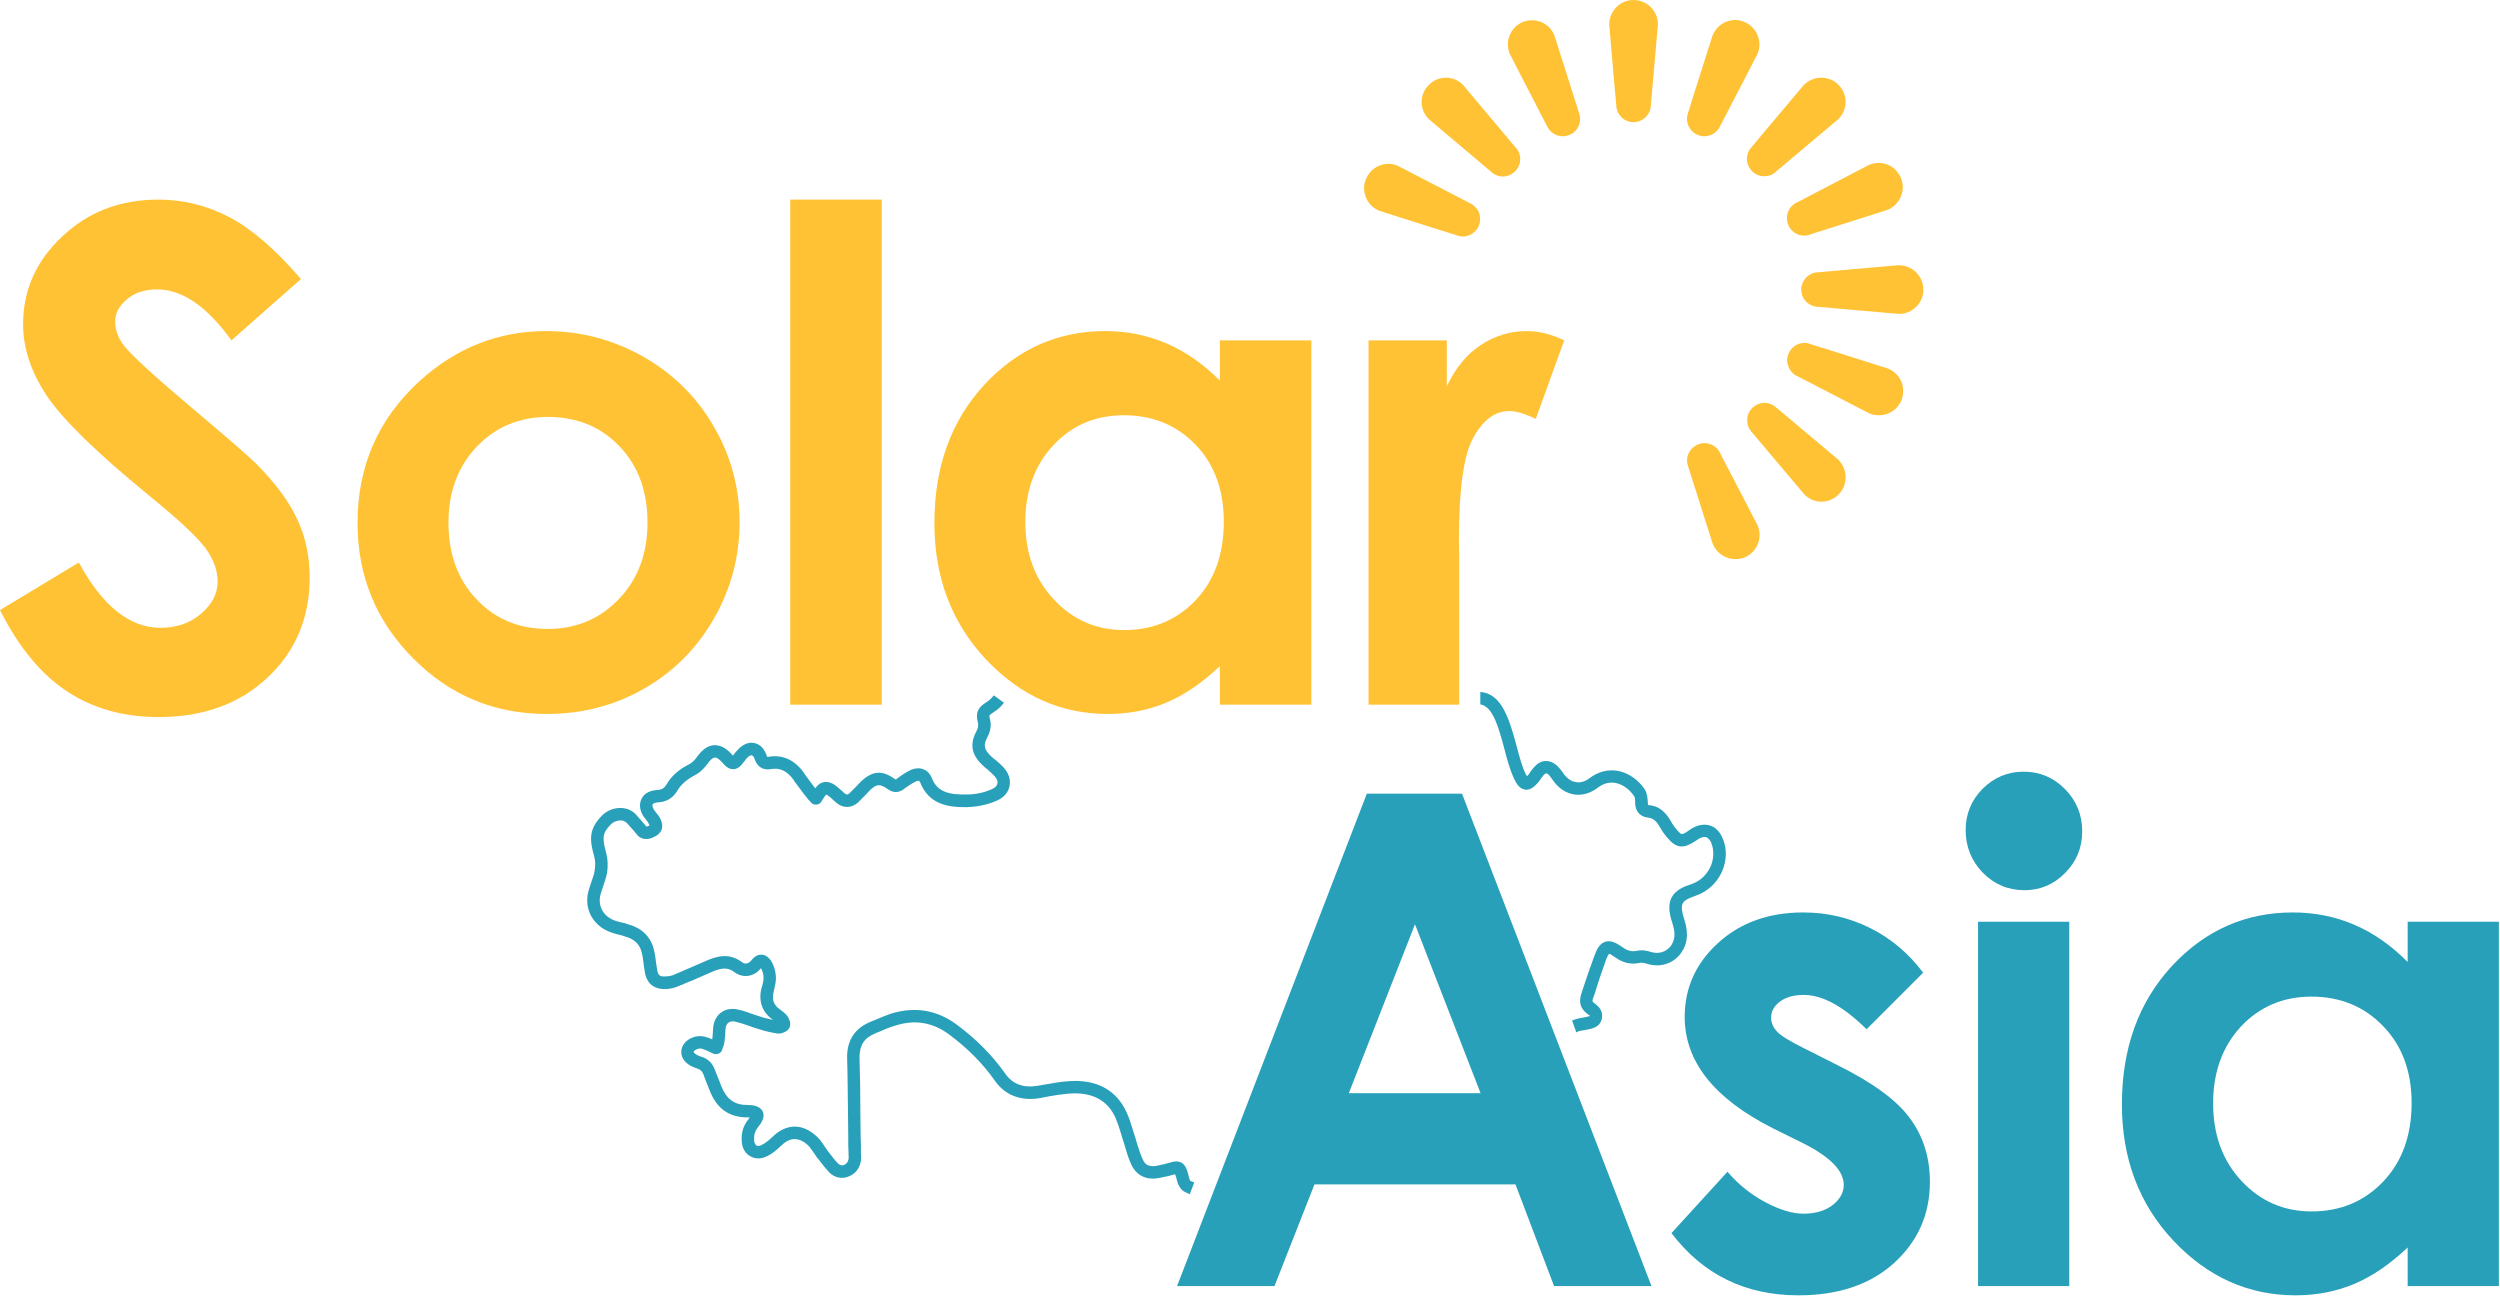 <?xml version="1.0" encoding="UTF-8"?> <svg xmlns="http://www.w3.org/2000/svg" width="888" height="461" viewBox="0 0 888 461" fill="none"> <path fill-rule="evenodd" clip-rule="evenodd" d="M485.502 281.9H519.302L586.602 456.8H552.002L538.302 420.7H466.902L452.702 456.8H418.102L485.502 281.9ZM502.602 328.3L479.102 388.3H525.902L502.602 328.3Z" fill="#28A0BA"></path> <path d="M683.103 345.5L663.003 365.6C654.803 357.466 647.37 353.4 640.703 353.4C637.103 353.4 634.27 354.2 632.203 355.8C630.136 357.333 629.103 359.233 629.103 361.5C629.103 363.233 629.77 364.833 631.103 366.3C632.37 367.766 635.57 369.766 640.703 372.3L652.603 378.3C665.136 384.5 673.736 390.8 678.403 397.2C683.136 403.6 685.503 411.133 685.503 419.8C685.503 431.266 681.27 440.866 672.803 448.6C664.336 456.266 653.003 460.1 638.803 460.1C619.936 460.1 604.903 452.733 593.703 438L613.603 416.2C617.403 420.666 621.87 424.266 627.003 427C632.136 429.733 636.67 431.1 640.603 431.1C644.87 431.1 648.336 430.066 651.003 428C653.603 425.933 654.903 423.566 654.903 420.9C654.903 415.9 650.17 411 640.703 406.2L629.803 400.8C608.87 390.266 598.403 377.066 598.403 361.2C598.403 350.933 602.336 342.2 610.203 335C618.136 327.733 628.236 324.1 640.503 324.1C648.903 324.1 656.803 325.933 664.203 329.6C671.603 333.266 677.903 338.566 683.103 345.5Z" fill="#28A0BA"></path> <path d="M718.803 274.1C724.536 274.1 729.436 276.166 733.503 280.3C737.57 284.433 739.603 289.433 739.603 295.3C739.603 301.1 737.57 306.033 733.503 310.1C729.503 314.166 724.703 316.2 719.103 316.2C713.303 316.2 708.37 314.133 704.303 310C700.236 305.8 698.203 300.733 698.203 294.8C698.203 289.133 700.203 284.266 704.203 280.2C708.27 276.133 713.136 274.1 718.803 274.1ZM702.603 327.4H735.003V456.8H702.603V327.4Z" fill="#28A0BA"></path> <path fill-rule="evenodd" clip-rule="evenodd" d="M855.203 327.4H887.603V456.8H855.203V443.1C848.87 449.1 842.503 453.433 836.103 456.1C829.703 458.766 822.803 460.1 815.403 460.1C798.67 460.1 784.203 453.633 772.003 440.7C759.803 427.7 753.703 411.566 753.703 392.3C753.703 372.366 759.603 356 771.403 343.2C783.203 330.466 797.536 324.1 814.403 324.1C822.203 324.1 829.503 325.566 836.303 328.5C843.103 331.433 849.403 335.833 855.203 341.7V327.4ZM821.003 354C811.003 354 802.67 357.533 796.003 364.6C789.403 371.733 786.103 380.833 786.103 391.9C786.103 403.1 789.47 412.3 796.203 419.5C802.936 426.7 811.236 430.3 821.103 430.3C831.303 430.3 839.77 426.766 846.503 419.7C853.236 412.633 856.603 403.333 856.603 391.8C856.603 380.533 853.236 371.433 846.503 364.5C839.77 357.5 831.27 354 821.003 354Z" fill="#28A0BA"></path> <path d="M106.9 99.1L82.2 120.9C73.533 108.834 64.733 102.8 55.8 102.8C51.4 102.8 47.833 103.967 45.1 106.3C42.3 108.634 40.9 111.267 40.9 114.2C40.9 117.134 41.9 119.934 43.9 122.6C46.567 126.067 54.7 133.534 68.3 145C80.967 155.667 88.667 162.367 91.4 165.1C98.133 171.967 102.9 178.5 105.7 184.7C108.567 190.9 110 197.7 110 205.1C110 219.434 105.033 231.267 95.1 240.6C85.167 250 72.233 254.7 56.3 254.7C43.833 254.7 32.967 251.634 23.7 245.5C14.5 239.434 6.6 229.834 0 216.7L28 199.8C36.4 215.267 46.067 223 57 223C62.733 223 67.533 221.334 71.4 218C75.333 214.667 77.3 210.834 77.3 206.5C77.3 202.567 75.833 198.6 72.9 194.6C69.967 190.667 63.467 184.6 53.4 176.4C34.4 160.867 22.1 148.867 16.5 140.4C10.967 132 8.2 123.6 8.2 115.2C8.2 103.067 12.833 92.667 22.1 84C31.3 75.267 42.7 70.9 56.3 70.9C65.033 70.9 73.333 72.934 81.2 77C89.133 81.067 97.7 88.434 106.9 99.1Z" fill="#FFC234"></path> <path fill-rule="evenodd" clip-rule="evenodd" d="M194 117.6C206.267 117.6 217.767 120.633 228.5 126.7C239.233 132.833 247.6 141.133 253.6 151.6C259.667 162.066 262.7 173.366 262.7 185.5C262.7 197.7 259.667 209.1 253.6 219.7C247.533 230.3 239.267 238.6 228.8 244.6C218.333 250.6 206.8 253.6 194.2 253.6C175.6 253.6 159.767 247 146.7 233.8C133.567 220.6 127 204.566 127 185.7C127 165.5 134.4 148.666 149.2 135.2C162.2 123.466 177.133 117.6 194 117.6ZM194.6 148.1C184.533 148.1 176.133 151.6 169.4 158.6C162.667 165.666 159.3 174.666 159.3 185.6C159.3 196.866 162.633 205.966 169.3 212.9C175.9 219.9 184.3 223.4 194.5 223.4C204.633 223.4 213.067 219.866 219.8 212.8C226.6 205.733 230 196.666 230 185.6C230 174.466 226.667 165.433 220 158.5C213.4 151.566 204.933 148.1 194.6 148.1Z" fill="#FFC234"></path> <path d="M280.699 70.9H313.199V250.3H280.699V70.9Z" fill="#FFC234"></path> <path fill-rule="evenodd" clip-rule="evenodd" d="M433.298 120.9H465.798V250.3H433.298V236.6C426.965 242.6 420.598 246.933 414.198 249.6C407.865 252.266 400.965 253.6 393.498 253.6C376.832 253.6 362.398 247.133 350.198 234.2C337.998 221.2 331.898 205.066 331.898 185.8C331.898 165.866 337.798 149.5 349.598 136.7C361.398 123.966 375.732 117.6 392.598 117.6C400.332 117.6 407.598 119.066 414.398 122C421.198 124.933 427.498 129.333 433.298 135.2V120.9ZM399.198 147.5C389.132 147.5 380.798 151.033 374.198 158.1C367.532 165.233 364.198 174.333 364.198 185.4C364.198 196.6 367.598 205.8 374.398 213C381.132 220.2 389.432 223.8 399.298 223.8C409.498 223.8 417.965 220.266 424.698 213.2C431.365 206.133 434.698 196.833 434.698 185.3C434.698 174.033 431.365 164.933 424.698 158C417.965 151 409.465 147.5 399.198 147.5Z" fill="#FFC234"></path> <path d="M486.102 120.9H513.902V137.2C516.968 130.733 520.968 125.866 525.902 122.6C530.902 119.266 536.402 117.6 542.402 117.6C546.602 117.6 551.002 118.7 555.602 120.9L545.502 148.8C541.635 146.933 538.502 146 536.102 146C531.102 146 526.868 149.1 523.402 155.3C519.935 161.433 518.202 173.533 518.202 191.6L518.302 197.9V250.3H486.102V120.9Z" fill="#FFC234"></path> <path d="M683.197 102.899C683.197 107.599 679.297 111.499 674.597 111.499H674.397L645.997 108.999C642.597 108.999 639.797 106.299 639.797 102.899C639.797 99.499 642.597 96.699 645.997 96.699C646.13 96.699 655.597 95.866 674.397 94.199C679.297 94.199 683.197 98.099 683.197 102.899Z" fill="#FFC234"></path> <path d="M622.3 52.1C622.367 51.966 628.5 44.666 640.7 30.2C642.4 28.5 644.6 27.6 646.9 27.6C649.2 27.6 651.4 28.5 653 30.1C656.4 33.5 656.4 38.9 653 42.3L631 60.8C629.9 62 628.3 62.6 626.7 62.6C625 62.6 623.5 62 622.3 60.8C621.2 59.6 620.5 58.1 620.5 56.4C620.5 54.8 621.2 53.2 622.3 52.1Z" fill="#FFC234"></path> <path d="M652.998 163.3C656.398 166.8 656.398 172.3 653.098 175.6C651.398 177.3 649.298 178.2 646.998 178.2C644.698 178.2 642.498 177.3 640.898 175.6L622.398 153.7C619.998 151.2 619.998 147.3 622.398 144.9C623.598 143.8 625.098 143.1 626.698 143.1C628.398 143.1 629.898 143.8 631.098 144.9C631.231 145.033 638.531 151.166 652.998 163.3Z" fill="#FFC234"></path> <path d="M538.099 52.1C540.599 54.5 540.599 58.4 538.199 60.8C536.999 62 535.499 62.7 533.799 62.7C532.199 62.7 530.599 62 529.399 60.8C529.332 60.733 522.065 54.6 507.599 42.4C504.099 39 504.099 33.5 507.499 30.2C509.099 28.5 511.299 27.6 513.599 27.6C515.899 27.6 518.099 28.5 519.699 30.2L538.099 52.1Z" fill="#FFC234"></path> <path d="M599.699 39.8C599.699 39.666 602.566 30.6 608.299 12.6C609.699 9.2 612.799 7.1 616.299 7.1C617.433 7.1 618.533 7.333 619.599 7.8C623.999 9.6 626.099 14.7 624.299 19.1L611.099 44.6C610.099 46.9 607.899 48.4 605.399 48.4C604.533 48.4 603.733 48.233 602.999 47.9C599.899 46.6 598.399 43 599.699 39.8Z" fill="#FFC234"></path> <path d="M675.398 135.601C676.198 137.701 676.198 140.101 675.398 142.201C673.998 145.501 670.898 147.501 667.398 147.501C666.265 147.501 665.165 147.301 664.098 146.901L638.598 133.701C637.098 133.101 635.898 131.901 635.298 130.301C634.598 128.801 634.598 127.101 635.298 125.601C636.198 123.301 638.498 121.801 640.998 121.801C641.798 121.801 642.565 121.967 643.298 122.301C643.432 122.301 652.532 125.167 670.598 130.901C672.798 131.801 674.498 133.501 675.398 135.601Z" fill="#FFC234"></path> <path d="M525.298 75.399C525.898 76.999 525.898 78.599 525.298 80.199C524.298 82.499 522.098 83.999 519.598 83.999C518.798 83.999 517.998 83.832 517.198 83.499C517.065 83.499 507.998 80.632 489.998 74.899C487.698 73.999 486.098 72.299 485.198 70.199C484.298 67.999 484.298 65.699 485.198 63.599C486.498 60.299 489.698 58.199 493.198 58.199C494.332 58.199 495.432 58.432 496.498 58.899L521.998 72.099C523.498 72.799 524.698 73.999 525.298 75.399Z" fill="#FFC234"></path> <path d="M638.498 71.801C638.631 71.734 647.064 67.334 663.798 58.601C668.598 56.601 673.398 58.901 675.198 63.201C676.098 65.301 676.098 67.601 675.198 69.801C674.298 71.901 672.698 73.601 670.598 74.501L643.198 83.201C642.464 83.534 641.698 83.701 640.898 83.701C638.398 83.701 636.098 82.201 635.198 79.901C633.898 76.801 635.298 73.101 638.498 71.801Z" fill="#FFC234"></path> <path d="M560.799 39.899C561.399 41.499 561.399 43.099 560.799 44.599C560.199 46.099 558.999 47.299 557.499 47.899C556.699 48.233 555.899 48.399 555.099 48.399C552.599 48.399 550.399 46.899 549.399 44.599C549.333 44.466 544.966 35.999 536.299 19.199C534.399 14.699 536.499 9.699 540.899 7.799C541.966 7.399 543.066 7.199 544.199 7.199C547.699 7.199 550.799 9.299 552.099 12.499L560.799 39.899Z" fill="#FFC234"></path> <path d="M624.3 186.6C626.2 191.1 624.1 196.1 619.7 198C618.633 198.4 617.533 198.6 616.4 198.6C612.9 198.6 609.8 196.5 608.4 193.3L599.7 165.9C599.1 164.3 599.1 162.7 599.7 161.2C600.4 159.7 601.6 158.5 603.1 157.9C603.833 157.567 604.6 157.4 605.4 157.4C607.9 157.4 610.2 158.9 611.1 161.2C611.167 161.334 615.567 169.8 624.3 186.6Z" fill="#FFC234"></path> <path d="M588.898 8.6L586.398 37.2C586.398 40.6 583.598 43.4 580.198 43.4C576.798 43.4 574.098 40.6 574.098 37.2C574.031 37.067 573.198 27.567 571.598 8.7C571.598 3.9 575.498 0 580.198 0C584.998 0 588.898 3.9 588.898 8.6Z" fill="#FFC234"></path> <path d="M611.601 309.701C609.801 313.701 606.401 316.801 602.201 318.201C599.901 319.001 598.301 319.701 597.701 320.901C597.167 321.967 597.334 323.801 598.201 326.401C599.301 329.901 600.201 334.401 596.901 338.801C594.101 342.401 589.501 343.801 584.901 342.301C584.001 342.001 583.101 341.901 582.601 342.001C579.501 342.701 576.601 342.101 573.801 340.101C572.401 339.101 571.801 338.801 571.501 338.801C571.401 338.901 571.001 339.501 570.401 341.101C569.001 345.001 567.601 349.101 566.401 353.101L565.801 354.701C565.501 355.601 565.601 355.901 566.401 356.401C570.101 359.001 569.101 362.001 568.501 363.101C567.501 365.101 565.001 365.501 562.801 365.901C562.001 366.001 561.101 366.201 560.701 366.301L559.901 366.701L558.401 362.501L559.101 362.201C559.901 361.901 560.901 361.701 562.001 361.501C562.801 361.401 564.101 361.101 564.701 360.901C564.701 360.834 564.701 360.801 564.701 360.801C564.701 360.801 564.601 360.601 563.801 360.101C561.501 358.401 560.701 356.101 561.601 353.301L562.101 351.701C563.401 347.701 564.801 343.601 566.301 339.601C567.101 337.301 568.101 335.201 570.201 334.501C572.201 333.901 574.101 334.901 576.401 336.501C578.201 337.801 579.701 338.101 581.601 337.701C583.301 337.301 585.101 337.701 586.301 338.101C589.101 339.001 591.701 338.201 593.401 336.101C595.001 333.901 595.201 331.501 594.001 327.801C592.701 324.001 592.601 321.101 593.701 318.901C595.101 316.101 598.101 314.901 600.901 314.001C603.801 313.001 606.201 310.801 607.601 307.801C608.801 305.001 608.901 301.901 607.801 299.301C607.501 298.601 606.901 297.701 606.101 297.401C605.301 297.101 604.201 297.501 603.501 297.901C603.034 298.167 602.567 298.467 602.101 298.801C601.767 299.001 601.434 299.201 601.101 299.401C598.001 301.301 595.501 301.101 593.101 298.501C591.634 296.967 590.467 295.401 589.601 293.801C588.301 291.501 587.101 290.601 585.301 290.401C583.701 290.201 581.001 289.301 580.801 285.301V285.101C580.801 284.301 580.801 283.301 580.501 282.901C578.901 280.401 576.401 278.601 573.801 278.101C571.534 277.701 569.401 278.301 567.401 279.901C564.801 281.801 562.001 282.601 559.201 282.201C556.301 281.801 553.601 280.001 551.701 277.301L551.501 277.001C551.101 276.401 550.601 275.801 550.201 275.301C549.801 274.901 549.501 274.701 549.201 274.701C549.001 274.701 548.601 275.001 548.301 275.301C547.967 275.701 547.634 276.134 547.301 276.601C546.967 277.134 546.601 277.634 546.201 278.101C545.101 279.301 543.701 280.701 541.801 280.501C539.801 280.201 538.701 278.501 537.901 276.801C536.401 273.701 535.301 269.701 534.301 265.801C532.301 258.401 530.301 250.901 525.801 250.201V245.801C533.601 246.301 536.201 256.001 538.601 264.601C539.601 268.501 540.601 272.201 541.901 274.901C542.101 275.234 542.267 275.501 542.401 275.701C542.534 275.567 542.701 275.401 542.901 275.201C543.167 274.801 543.434 274.401 543.701 274.001C544.101 273.501 544.501 272.901 545.001 272.401C546.501 270.701 548.001 270.301 549.101 270.301C550.101 270.301 551.701 270.601 553.301 272.201C554.001 272.901 554.601 273.701 555.201 274.501L555.301 274.701C556.601 276.501 558.101 277.601 559.801 277.801C561.401 278.101 563.101 277.601 564.601 276.401C567.701 274.101 571.101 273.201 574.601 273.801C578.401 274.501 582.001 277.001 584.301 280.501C585.101 281.901 585.201 283.601 585.301 284.901V285.101C585.301 285.601 585.401 285.801 585.401 285.901C585.401 285.901 585.501 285.901 585.801 286.001C590.101 286.401 592.201 289.501 593.501 291.701C594.167 292.967 595.101 294.234 596.301 295.501C597.201 296.401 597.401 296.501 598.801 295.701C599.134 295.501 599.434 295.301 599.701 295.101C600.234 294.701 600.801 294.334 601.401 294.001C604.101 292.601 606.201 292.801 607.601 293.301C608.801 293.701 610.601 294.801 611.801 297.601C613.501 301.301 613.401 305.701 611.601 309.701Z" fill="#28A0BA"></path> <path d="M401.901 413.8C401.001 411.8 400.301 409.8 399.801 407.9C399.534 407.1 399.301 406.333 399.101 405.6C398.767 404.667 398.467 403.7 398.201 402.7C397.601 400.7 397.001 398.9 396.301 397.2C393.401 390.6 387.601 387.7 379.201 388.5C377.001 388.7 374.901 389 372.701 389.4C371.501 389.667 370.301 389.9 369.101 390.1C362.401 391.1 357.001 389 353.401 383.9C349.101 377.8 343.901 372.5 337.201 367.5C331.301 363.1 324.901 362 317.701 364.4C315.901 364.9 314.301 365.6 312.501 366.4C311.901 366.6 311.334 366.833 310.801 367.1C306.901 368.7 305.201 371.4 305.301 376C305.501 382.3 305.601 388.7 305.601 394.9C305.601 397.833 305.634 400.733 305.701 403.6C305.701 404.667 305.734 405.7 305.801 406.7C305.801 407.567 305.801 408.433 305.801 409.3V409.8C305.901 410.6 305.901 411.4 305.801 412.3C305.401 415 303.801 417 301.401 417.9C299.001 418.9 296.401 418.3 294.501 416.4C293.301 415.1 292.201 413.7 291.201 412.4C290.934 412 290.634 411.633 290.301 411.3C289.901 410.7 289.467 410.067 289.001 409.4C288.301 408.4 287.601 407.4 286.901 406.7C283.601 403.8 280.501 403.9 277.301 407.1C275.501 408.8 273.901 410.1 272.201 410.8C270.301 411.7 268.201 411.7 266.501 410.7C264.801 409.8 263.701 408 263.501 405.8C263.201 402.6 263.901 399.9 265.901 397.5C266.034 397.3 266.167 397.1 266.301 396.9C266.101 396.9 265.834 396.9 265.501 396.9C259.001 396.9 254.601 393.8 252.101 387.4L251.501 385.9C250.901 384.5 250.401 383.1 249.901 381.7C249.401 380.5 248.801 379.9 247.801 379.6C247.467 379.467 247.101 379.333 246.701 379.2C242.301 377.5 241.501 374.4 242.201 372.3C243.101 369.2 247.201 367.3 250.501 368.3C251.401 368.5 252.201 368.8 253.001 369.2C253.067 368.4 253.134 367.633 253.201 366.9C253.201 366.3 253.234 365.7 253.301 365.1C253.501 362.8 254.501 360.8 256.201 359.6C257.801 358.4 260.001 358.1 262.201 358.6C264.101 359 265.901 359.7 267.601 360.3C268.734 360.7 269.867 361.067 271.001 361.4C272.267 361.733 273.501 362.033 274.701 362.3C274.634 362.3 274.567 362.267 274.501 362.2C270.801 359.6 269.401 355.8 270.401 351.3C270.534 350.967 270.634 350.633 270.701 350.3C271.001 349.2 271.301 348.1 271.201 347.1C271.201 346 270.801 344.8 270.301 343.9C270.301 343.967 270.267 344 270.201 344C267.801 347 263.901 347.5 261.001 345.4C258.301 343.3 256.001 343.8 252.001 345.6C248.201 347.3 244.401 348.9 240.701 350.4C239.634 350.867 238.367 351.167 236.901 351.3C232.401 351.6 229.601 349.4 229.001 345C228.934 344.333 228.834 343.667 228.701 343C228.501 341.3 228.301 339.7 227.901 338.2C227.201 335.3 225.201 333.5 221.901 332.6C221.367 332.4 220.834 332.233 220.301 332.1C219.301 331.9 218.334 331.633 217.401 331.3C210.801 329.2 207.301 323 209.001 316.6C209.301 315.5 209.701 314.5 210.001 313.4C210.501 312 211.001 310.7 211.201 309.4C211.501 307.6 211.501 305.9 211.101 304.4C209.501 298.6 208.901 294.7 213.801 289.7C215.601 287.9 218.101 286.9 220.701 287C223.001 287.1 225.001 288.1 226.401 289.9C226.934 290.5 227.434 291.067 227.901 291.6C228.501 292.2 229.001 292.9 229.601 293.6C229.801 293.6 230.201 293.5 230.701 293.2C230.601 292.9 230.501 292.6 230.401 292.5C230.201 292.1 229.901 291.7 229.601 291.3C229.201 290.8 228.801 290.3 228.401 289.7C227.101 287.5 227.001 285.3 228.001 283.5C229.001 281.7 231.001 280.7 233.601 280.6C235.001 280.5 235.901 280 236.701 278.7C238.501 275.6 241.101 273.3 244.901 271.4C245.801 270.9 246.801 270 247.701 268.7C249.501 266.2 251.501 264.8 253.601 264.7C255.734 264.567 257.801 265.6 259.801 267.8C260.001 268.067 260.167 268.267 260.301 268.4C260.434 268.267 260.601 268.067 260.801 267.8L261.001 267.5C261.267 267.167 261.534 266.867 261.801 266.6C263.601 264.5 265.801 263.5 267.801 263.9C269.001 264.1 271.201 265 272.301 268.3C272.401 268.6 272.501 268.8 272.601 268.9C272.601 268.9 272.734 268.867 273.001 268.8C277.901 268 282.101 269.8 285.401 274.3L285.901 275.1C286.967 276.567 288.034 278 289.101 279.4C289.234 279.6 289.401 279.8 289.601 280C290.467 278.733 291.501 278 292.701 277.8C294.034 277.6 295.401 278 296.801 279C297.501 279.6 298.201 280.2 298.801 280.7C299.134 281.033 299.501 281.367 299.901 281.7C300.801 282.5 301.201 282.2 301.701 281.8C302.501 281 303.301 280.2 304.101 279.4C304.634 278.867 305.167 278.3 305.701 277.7C309.801 273.8 313.301 273.4 317.801 276.7C318.101 276.8 318.201 276.9 318.201 276.9C318.201 276.9 318.401 276.8 318.701 276.5C320.201 275.4 321.901 274.2 323.701 273.4C325.201 272.8 326.701 272.7 328.101 273.3C329.401 273.8 330.401 274.9 330.901 276.2C332.901 281.4 337.101 282.3 343.301 282.2C346.301 282.2 349.401 281.6 352.101 280.4C353.401 279.9 354.101 279.2 354.301 278.3C354.501 277.4 353.901 276.2 352.801 275.2C352.201 274.6 351.601 274.033 351.001 273.5C350.201 272.9 349.501 272.3 348.801 271.6C345.001 267.9 344.401 264.2 346.901 259.6C347.501 258.4 347.601 257.5 347.301 256.4C346.201 252.2 348.501 250.7 350.101 249.6C350.901 249.1 351.601 248.6 352.301 247.8L353.001 247C354.201 247.867 355.401 248.733 356.601 249.6L355.701 250.7C354.601 251.9 353.501 252.6 352.601 253.2C351.301 254.1 351.301 254.1 351.601 255.3C352.201 257.5 351.901 259.5 350.801 261.7C349.201 264.6 349.501 266.1 351.801 268.4C352.401 269 353.101 269.6 353.801 270.1C354.534 270.7 355.234 271.333 355.901 272C358.101 274.1 359.101 276.7 358.601 279.1C358.201 281.5 356.501 283.4 353.801 284.5C350.601 285.9 346.901 286.6 343.401 286.7C336.901 286.8 329.901 285.8 326.801 277.8C326.734 277.6 326.601 277.467 326.401 277.4C326.201 277.3 325.801 277.3 325.501 277.5C324.101 278.1 322.701 279.1 321.401 280C320.101 281.1 318.001 282.2 315.301 280.3C312.501 278.3 311.301 278.4 308.801 280.9C308.267 281.433 307.767 281.967 307.301 282.5C306.501 283.3 305.601 284.2 304.701 285.1C302.401 287.1 299.501 287.2 297.001 285.1C296.601 284.7 296.201 284.333 295.801 284C295.301 283.5 294.701 283 294.101 282.6C293.801 282.3 293.501 282.2 293.501 282.2C293.501 282.2 293.301 282.4 293.001 282.8C292.801 283.1 292.501 283.5 292.201 284L291.701 284.8C291.301 285.4 290.701 285.8 290.001 285.8C289.301 285.9 288.601 285.6 288.101 285.1C287.834 284.7 287.534 284.367 287.201 284.1C286.601 283.4 286.101 282.7 285.601 282.1C284.467 280.633 283.367 279.167 282.301 277.7L281.801 276.9C279.501 273.8 277.001 272.6 273.701 273.2C271.801 273.5 269.301 273.1 268.101 269.8C267.801 268.7 267.301 268.3 267.001 268.3C266.701 268.2 265.901 268.5 265.101 269.5C264.901 269.7 264.734 269.933 264.601 270.2L264.301 270.5C263.401 271.7 262.301 273.2 260.501 273.2C258.701 273.3 257.501 271.9 256.501 270.8C255.501 269.7 254.601 269 253.901 269.1C253.201 269.1 252.301 269.9 251.301 271.3C250.401 272.5 248.901 274.3 246.901 275.3C243.901 276.9 241.901 278.6 240.501 281C239.001 283.5 236.601 284.9 233.701 285C232.601 285.1 232.001 285.4 231.801 285.7C231.701 285.9 231.701 286.6 232.201 287.5C232.401 287.8 232.701 288.2 233.001 288.6C233.401 289.1 233.901 289.7 234.301 290.3C235.834 293.167 235.467 295.333 233.201 296.8C229.901 298.9 227.401 298 226.201 296.4C225.701 295.7 225.101 295.1 224.601 294.5C224.067 293.9 223.534 293.3 223.001 292.7C222.201 291.7 221.201 291.4 220.501 291.4C219.201 291.4 217.901 291.9 217.001 292.8C213.801 296 213.901 297.8 215.401 303.3C215.901 305.3 216.001 307.8 215.601 310.2C215.301 311.8 214.701 313.4 214.201 314.9C213.901 315.9 213.601 316.8 213.301 317.7C212.201 321.9 214.401 325.7 218.701 327.1C219.567 327.367 220.467 327.6 221.401 327.8C222.001 328 222.567 328.167 223.101 328.3C227.901 329.6 231.101 332.7 232.201 337.1C232.701 338.9 232.901 340.7 233.101 342.5C233.167 343.1 233.267 343.7 233.401 344.3C233.701 346.5 234.401 347 236.601 346.8C237.601 346.8 238.401 346.6 239.001 346.4C242.701 344.8 246.401 343.2 250.101 341.6C254.301 339.7 258.801 338.2 263.601 341.8C265.201 343 266.601 341.5 266.801 341.2C267.601 340.2 268.801 339 270.601 339.1C272.501 339.2 273.501 340.8 273.901 341.3C274.901 342.9 275.501 344.9 275.601 346.9C275.701 348.5 275.301 350 275.001 351.4C274.934 351.667 274.867 351.967 274.801 352.3C274.101 355.1 274.801 357 277.101 358.6C277.901 359.2 278.901 359.9 279.601 360.8C279.801 361.1 281.301 363.2 280.401 365.1C279.601 366.5 277.501 367.3 276.101 367.1C274.101 366.8 271.901 366.3 269.701 365.6C268.501 365.267 267.301 364.867 266.101 364.4C264.401 363.8 262.901 363.3 261.201 362.9C260.501 362.7 259.501 362.7 258.801 363.2C258.201 363.6 257.801 364.4 257.701 365.5C257.634 366.033 257.601 366.567 257.601 367.1C257.501 368.1 257.501 369.2 257.301 370.2C257.201 371 257.001 371.7 256.701 372.3C256.634 372.5 256.567 372.7 256.501 372.9C256.301 373.5 255.901 374 255.301 374.2C254.701 374.5 254.101 374.5 253.501 374.3C252.967 374.033 252.467 373.8 252.001 373.6C251.001 373.1 250.201 372.8 249.301 372.5C248.101 372.2 246.601 373 246.401 373.5C246.301 373.9 247.101 374.6 248.201 375C248.601 375.2 248.801 375.3 249.001 375.3C251.467 376.033 253.134 377.667 254.001 380.2C254.501 381.5 255.101 382.9 255.601 384.2L256.201 385.8C258.101 390.5 260.901 392.5 265.501 392.5C266.701 392.5 269.801 392.5 270.901 394.8C272.001 397 270.001 399.4 269.301 400.3C268.101 401.8 267.701 403.3 267.901 405.3C268.001 406.1 268.301 406.6 268.701 406.9C269.301 407.2 269.901 407 270.301 406.8C271.501 406.3 272.801 405.3 274.201 404C279.101 399.1 284.801 398.9 289.801 403.4C291.001 404.4 291.901 405.7 292.701 406.9C293.034 407.433 293.401 407.967 293.801 408.5C294.134 408.9 294.434 409.3 294.701 409.7C295.701 411 296.601 412.2 297.701 413.3C298.701 414.2 299.501 413.9 299.801 413.8C300.701 413.4 301.201 412.8 301.401 411.7C301.501 411.2 301.401 410.6 301.401 409.9V409.4C301.401 408.533 301.367 407.667 301.301 406.8C301.301 405.8 301.301 404.767 301.301 403.7C301.234 400.767 301.201 397.833 301.201 394.9C301.101 388.8 301.101 382.4 300.901 376.1C300.701 369.7 303.501 365.3 309.101 363C309.634 362.733 310.201 362.5 310.801 362.3C312.601 361.5 314.401 360.8 316.301 360.1C324.901 357.4 332.801 358.7 339.901 364C346.901 369.2 352.501 374.9 357.101 381.4C359.601 385 363.401 386.5 368.401 385.7C369.534 385.5 370.701 385.3 371.901 385.1C374.101 384.7 376.401 384.3 378.801 384.1C389.201 383.1 396.601 387 400.301 395.4C401.201 397.4 401.801 399.4 402.401 401.4C402.667 402.333 402.967 403.267 403.301 404.2C403.501 405 403.734 405.8 404.001 406.6C404.601 408.4 405.101 410.2 405.901 411.8C406.601 413.4 407.801 414.8 411.301 414C412.901 413.7 414.801 413.2 416.501 412.7C418.201 412.3 420.501 412.4 421.601 415.6C421.801 416.133 421.967 416.667 422.101 417.2C422.201 417.9 422.601 419.4 422.901 419.5L424.201 420L422.601 424.2L421.301 423.6C418.901 422.6 418.201 420.1 417.801 418.3C417.667 417.9 417.534 417.5 417.401 417.1C415.701 417.6 413.901 418 412.301 418.3C407.501 419.4 403.901 417.8 401.901 413.8Z" fill="#28A0BA"></path> </svg> 